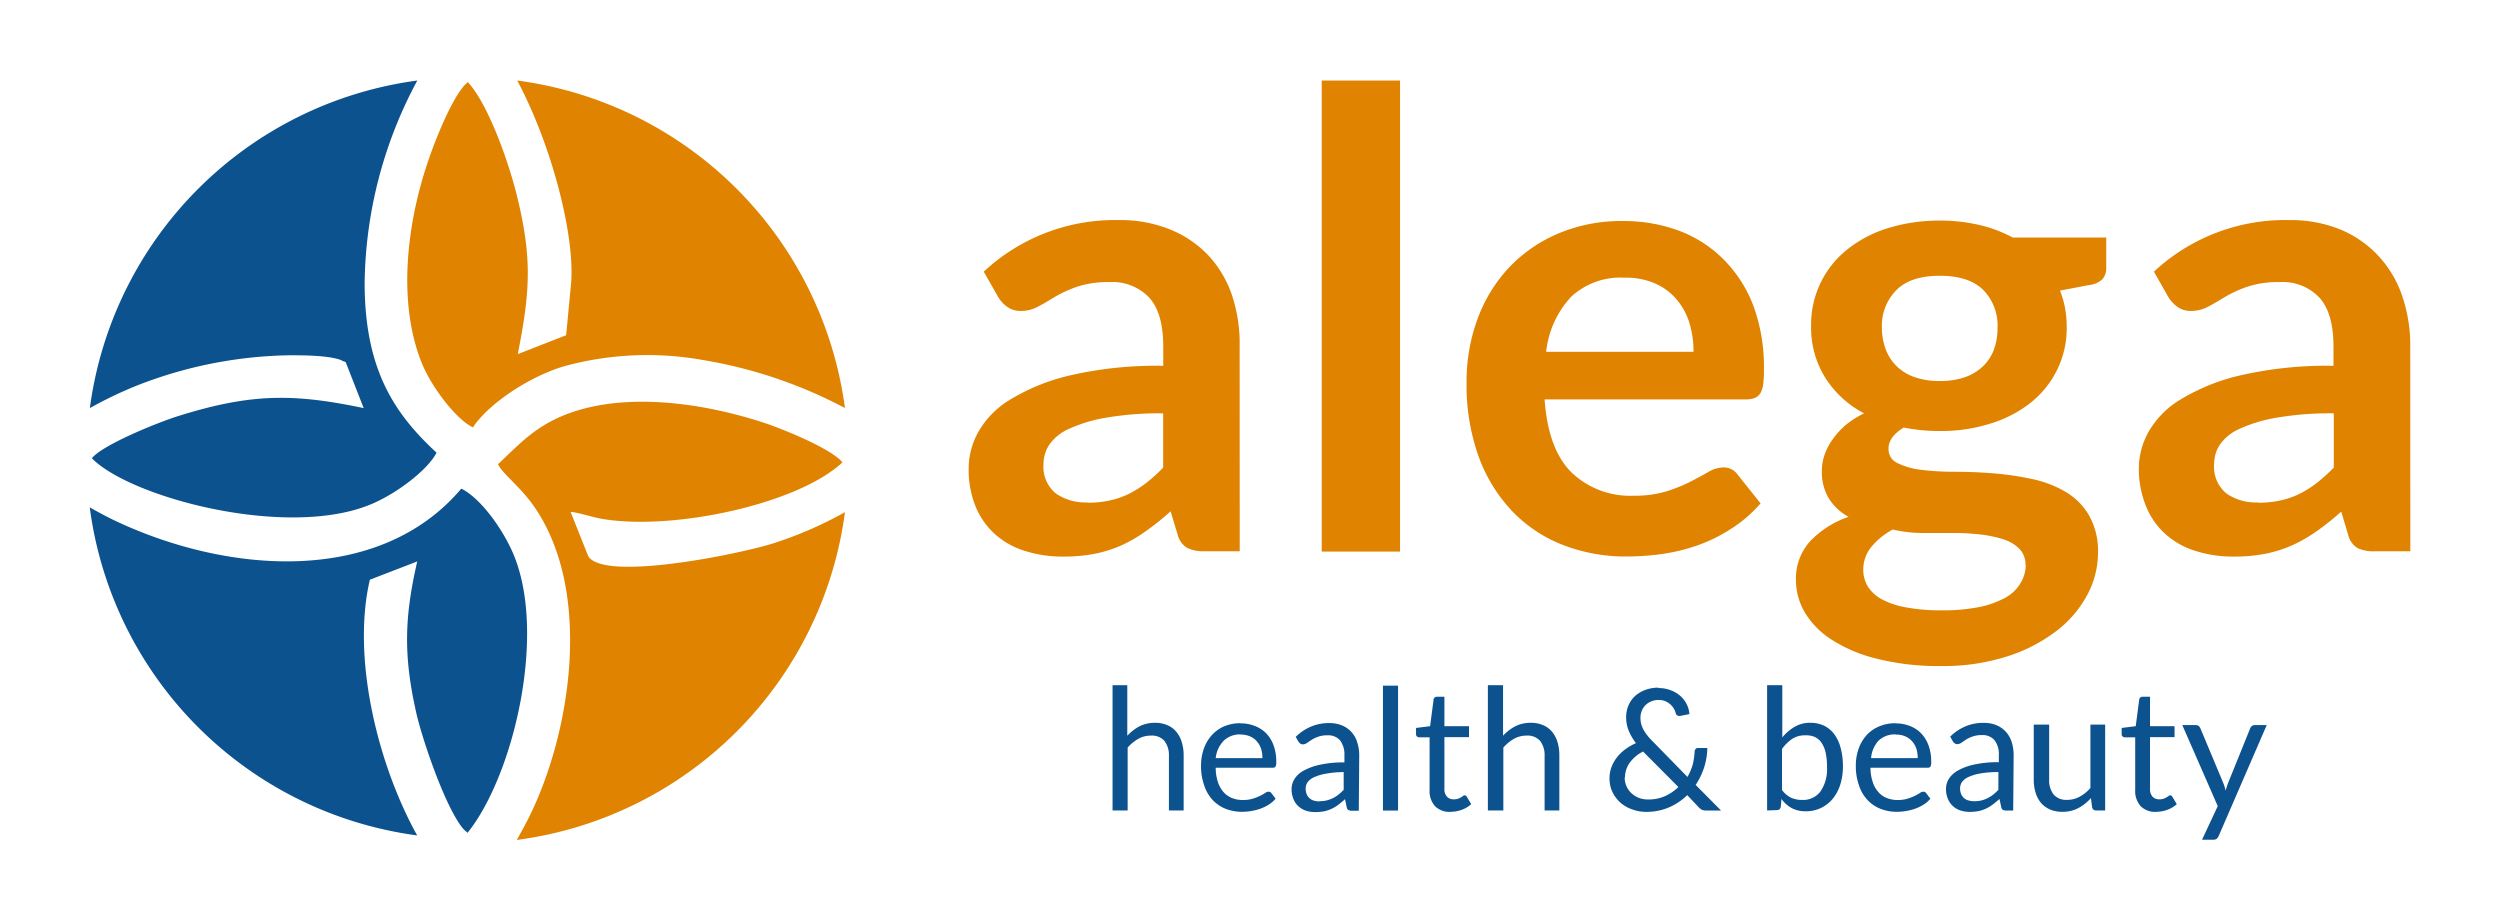 <svg id="contents" xmlns="http://www.w3.org/2000/svg" viewBox="0 0 339.31 124.89"><defs><style>.cls-1,.cls-4{fill:#0b528f;}.cls-1,.cls-2{fill-rule:evenodd;}.cls-2,.cls-3{fill:#e08300;}</style></defs><path class="cls-1" d="M12.19,55.43a51.73,51.73,0,0,1,44.45-44.5,59.31,59.31,0,0,0-7.15,27.43c0,11.76,4,17.75,9.76,23.08-1.18,2.33-5.41,5.55-8.89,7C39,73.19,17.74,67.56,12.47,62.2c1.36-1.76,8.75-4.8,11.75-5.74,9.92-3.1,15.66-3.06,25.14-1.07l-2.45-6.26c-.15,0-.27-.18-.31-.1s-.18-.11-.24-.13c-1.7-.68-5.24-.68-7.08-.68a58.91,58.91,0,0,0-20.85,4.17,55.46,55.46,0,0,0-6.24,3m44.45,58A51.71,51.71,0,0,1,12.18,68.86c1.28.73,2.48,1.36,3.43,1.81,15.43,7.3,35.91,8.77,47-4.35,2.49,1.22,5.46,5.19,7,8.72,4.72,10.9.06,30.3-6.16,38-.07-.06-.17-.24-.2-.18l-.37-.36c-2.43-2.86-5.57-12.16-6.38-15.74-1.75-7.76-1.62-12.94.13-20.56l-6.43,2.48C47.68,89.45,51.38,104,56.64,113.42Z"/><path class="cls-2" d="M114.69,69.45A51.72,51.72,0,0,1,70.14,114c.78-1.38,1.46-2.66,1.92-3.62,5.57-11.59,8.31-30.4.37-41.72C70.56,66,68.11,64.21,67.59,63c2.64-2.43,4.8-5,9.13-6.71,8.12-3.19,18.85-1.58,27,1.1,2.14.7,9,3.41,10.62,5.36C108.39,68.35,91.7,72,82,70.47c-1.56-.24-3.4-.9-4.56-1l2.39,6c2.12,3.61,21.54-.47,25.54-1.86a53,53,0,0,0,9.32-4.1"/><path class="cls-2" d="M70.2,10.93a51.7,51.7,0,0,1,44.48,44.45,63.12,63.12,0,0,0-19.24-6.51,42.75,42.75,0,0,0-18.88.84C71.52,51.22,66.15,55,64.19,58c-2.21-1-5.7-5.52-7-8.87-3.29-8.3-1.91-19,.91-27.24,1-3,3.53-9.32,5.4-10.74,2.8,3,5.66,11.15,6.78,15.91,2,8.38,1.6,12.75,0,21l6.56-2.56.68-7.15C78,31.7,74.83,19.61,70.2,10.93"/><path class="cls-3" d="M147.6,68.23a14.08,14.08,0,0,0,3-.3,11.34,11.34,0,0,0,2.61-.9,14.21,14.21,0,0,0,2.37-1.49,21.45,21.45,0,0,0,2.29-2.08V56.1a43,43,0,0,0-7.75.59,20,20,0,0,0-5,1.5,6.45,6.45,0,0,0-2.68,2.13,4.75,4.75,0,0,0-.81,2.65,4.66,4.66,0,0,0,1.67,4,7,7,0,0,0,4.31,1.22m20.65,6.63h-4.77a5.14,5.14,0,0,1-2.37-.46,2.93,2.93,0,0,1-1.29-1.82l-.95-3.14a35,35,0,0,1-3.28,2.63A20.47,20.47,0,0,1,152.25,74a17.56,17.56,0,0,1-3.66,1.16,21.84,21.84,0,0,1-4.3.38,16.72,16.72,0,0,1-5.16-.76,10.81,10.81,0,0,1-4.06-2.26,10.17,10.17,0,0,1-2.65-3.76,13.29,13.29,0,0,1-.95-5.22,10.24,10.24,0,0,1,1.32-4.93,12.09,12.09,0,0,1,4.36-4.4,27.56,27.56,0,0,1,8.13-3.27,52.11,52.11,0,0,1,12.6-1.29v-2.6c0-3-.61-5.19-1.86-6.61a6.86,6.86,0,0,0-5.45-2.15,13.22,13.22,0,0,0-4.3.6,16.28,16.28,0,0,0-3,1.35c-.85.5-1.64,1-2.36,1.36a4.73,4.73,0,0,1-2.36.6,3,3,0,0,1-1.85-.56,4.42,4.42,0,0,1-1.25-1.37l-1.93-3.4a26.1,26.1,0,0,1,18.36-7,17.94,17.94,0,0,1,6.92,1.27A14.74,14.74,0,0,1,164,34.66a15.05,15.05,0,0,1,3.21,5.41A20.77,20.77,0,0,1,168.25,47Z"/><rect class="cls-3" x="179.39" y="10.93" width="10.63" height="63.93"/><path class="cls-3" d="M220.48,37.69a9.82,9.82,0,0,0-7.27,2.62,13,13,0,0,0-3.36,7.44h20a13.42,13.42,0,0,0-.55-3.9,8.88,8.88,0,0,0-1.73-3.19,8,8,0,0,0-2.92-2.18,9.82,9.82,0,0,0-4.13-.79M220.26,30A21.45,21.45,0,0,1,228,31.36a16.92,16.92,0,0,1,6,3.92,17.86,17.86,0,0,1,4,6.29,24.12,24.12,0,0,1,1.41,8.54,14.19,14.19,0,0,1-.1,2,3.3,3.3,0,0,1-.38,1.25,1.65,1.65,0,0,1-.76.65,3.43,3.43,0,0,1-1.21.2H209.64q.47,6.75,3.65,9.91a11.5,11.5,0,0,0,8.44,3.16,14.72,14.72,0,0,0,4.46-.6,21.15,21.15,0,0,0,3.27-1.32c.93-.48,1.75-.93,2.45-1.33a4.16,4.16,0,0,1,2-.59,2.32,2.32,0,0,1,1.12.26,2.47,2.47,0,0,1,.82.73l3.1,3.89a17.92,17.92,0,0,1-4,3.45A21.74,21.74,0,0,1,230.45,74a25.26,25.26,0,0,1-4.87,1.19,34.63,34.63,0,0,1-4.8.34A23.54,23.54,0,0,1,212.22,74a19.08,19.08,0,0,1-6.88-4.52,21.2,21.2,0,0,1-4.61-7.4,28.7,28.7,0,0,1-1.68-10.24,24.42,24.42,0,0,1,1.47-8.5,20.48,20.48,0,0,1,4.2-6.93,19.79,19.79,0,0,1,6.67-4.67A21.86,21.86,0,0,1,220.26,30Z"/><path class="cls-3" d="M263.28,51.71a10,10,0,0,0,3.45-.53,6.79,6.79,0,0,0,2.43-1.49,6,6,0,0,0,1.47-2.27,8.32,8.32,0,0,0,.48-2.92,6.84,6.84,0,0,0-1.95-5.16c-1.3-1.28-3.27-1.91-5.88-1.91s-4.56.63-5.86,1.91a6.86,6.86,0,0,0-2,5.16,8.22,8.22,0,0,0,.51,2.88,6.16,6.16,0,0,0,1.46,2.29,6.48,6.48,0,0,0,2.45,1.51,9.93,9.93,0,0,0,3.41.53m11.66,25a3.09,3.09,0,0,0-.77-2.16,5.21,5.21,0,0,0-2.11-1.31,16,16,0,0,0-3.11-.68,30.33,30.33,0,0,0-3.79-.22H261a17.92,17.92,0,0,1-4.11-.47,9.73,9.73,0,0,0-2.9,2.35,4.89,4.89,0,0,0-1.1,3.14,4.39,4.39,0,0,0,.58,2.18,5.06,5.06,0,0,0,1.85,1.75,10.88,10.88,0,0,0,3.29,1.13,25.59,25.59,0,0,0,4.95.42,25.2,25.2,0,0,0,5.11-.46,12.55,12.55,0,0,0,3.56-1.29,5.32,5.32,0,0,0,2-1.94A4.78,4.78,0,0,0,274.94,76.73ZM263.28,29.94a23.3,23.3,0,0,1,5.34.59,18.23,18.23,0,0,1,4.56,1.71h12.69V36.3a2.29,2.29,0,0,1-.52,1.59,3,3,0,0,1-1.76.79l-4,.76a13.37,13.37,0,0,1,.68,2.33,14.54,14.54,0,0,1,.23,2.6,12.77,12.77,0,0,1-1.31,5.85,13.12,13.12,0,0,1-3.61,4.46,16.57,16.57,0,0,1-5.47,2.82,22.24,22.24,0,0,1-6.87,1,25.19,25.19,0,0,1-4.86-.47c-1.37.84-2.06,1.79-2.06,2.83a2.07,2.07,0,0,0,1.23,2,9.82,9.82,0,0,0,3.23.91,36,36,0,0,0,4.53.26c1.69,0,3.43.07,5.2.21a40.1,40.1,0,0,1,5.21.76,15.07,15.07,0,0,1,4.55,1.71,8.89,8.89,0,0,1,3.22,3.17A9.71,9.71,0,0,1,284.75,75a12.18,12.18,0,0,1-1.43,5.69,15.12,15.12,0,0,1-4.18,4.92,21.76,21.76,0,0,1-6.69,3.47,28.53,28.53,0,0,1-9,1.32,34.55,34.55,0,0,1-8.73-1,20,20,0,0,1-6.12-2.58,11.29,11.29,0,0,1-3.65-3.71,8.77,8.77,0,0,1-1.2-4.39,7.57,7.57,0,0,1,1.89-5.22,13,13,0,0,1,5.25-3.35,7.41,7.41,0,0,1-2.62-2.41,7,7,0,0,1-1-3.93,6.62,6.62,0,0,1,.34-2,8.18,8.18,0,0,1,1.06-2.08,10.48,10.48,0,0,1,1.78-2A12.67,12.67,0,0,1,253,56.1a13.86,13.86,0,0,1-5.26-4.82,12.85,12.85,0,0,1-1.93-7.05,13,13,0,0,1,5-10.44,16.58,16.58,0,0,1,5.55-2.86A23.55,23.55,0,0,1,263.28,29.94Z"/><path class="cls-3" d="M306.48,68.23a14.15,14.15,0,0,0,3-.3,11.5,11.5,0,0,0,2.61-.9,14.13,14.13,0,0,0,2.36-1.49,22.51,22.51,0,0,0,2.3-2.08V56.1a43,43,0,0,0-7.76.59,20,20,0,0,0-5,1.5,6.45,6.45,0,0,0-2.68,2.13,4.74,4.74,0,0,0-.8,2.65,4.68,4.68,0,0,0,1.66,4,7,7,0,0,0,4.32,1.22m20.65,6.63h-4.78A5.12,5.12,0,0,1,320,74.4a2.9,2.9,0,0,1-1.3-1.82l-.94-3.14a36.39,36.39,0,0,1-3.29,2.63A20.06,20.06,0,0,1,311.12,74a17.29,17.29,0,0,1-3.65,1.16,21.94,21.94,0,0,1-4.31.38,16.72,16.72,0,0,1-5.16-.76,10.89,10.89,0,0,1-4.06-2.26,10.17,10.17,0,0,1-2.65-3.76,13.29,13.29,0,0,1-1-5.22,10.36,10.36,0,0,1,1.32-4.93,12.25,12.25,0,0,1,4.36-4.4,27.56,27.56,0,0,1,8.13-3.27,52.2,52.2,0,0,1,12.61-1.29v-2.6c0-3-.62-5.19-1.87-6.61a6.82,6.82,0,0,0-5.44-2.15,13.24,13.24,0,0,0-4.31.6,16.92,16.92,0,0,0-3,1.35c-.85.5-1.63,1-2.35,1.36a4.8,4.8,0,0,1-2.37.6,3.05,3.05,0,0,1-1.85-.56,4.54,4.54,0,0,1-1.25-1.37l-1.93-3.4a26.14,26.14,0,0,1,18.37-7,17.88,17.88,0,0,1,6.91,1.27,14.74,14.74,0,0,1,5.13,3.53A15.07,15.07,0,0,1,326,40.07,20.77,20.77,0,0,1,327.13,47Z"/><path class="cls-4" d="M151,110v-17H153v6.86a6.22,6.22,0,0,1,1.65-1.28,4.58,4.58,0,0,1,2.1-.48,4.19,4.19,0,0,1,1.68.32,3.16,3.16,0,0,1,1.22.9,3.9,3.9,0,0,1,.74,1.4,6,6,0,0,1,.26,1.8V110h-2v-7.43a3.15,3.15,0,0,0-.6-2,2.26,2.26,0,0,0-1.85-.73,3.4,3.4,0,0,0-1.69.43,5.62,5.62,0,0,0-1.46,1.19V110Z"/><path class="cls-4" d="M168.42,99.68a3.16,3.16,0,0,0-2.34.86A4,4,0,0,0,165,102.9h6.34a4.13,4.13,0,0,0-.19-1.3,3,3,0,0,0-.58-1,2.55,2.55,0,0,0-.92-.66,3.13,3.13,0,0,0-1.25-.24m0-1.52a5.06,5.06,0,0,1,1.93.36,4.3,4.3,0,0,1,1.53,1,4.59,4.59,0,0,1,1,1.64,6.3,6.3,0,0,1,.36,2.22,1.33,1.33,0,0,1-.1.64.42.42,0,0,1-.39.16H165a6.36,6.36,0,0,0,.29,1.92,4,4,0,0,0,.76,1.37,3.08,3.08,0,0,0,1.15.82,4,4,0,0,0,1.5.27,4.37,4.37,0,0,0,1.33-.18,6.36,6.36,0,0,0,1-.39,5.51,5.51,0,0,0,.67-.38.9.9,0,0,1,.47-.18.47.47,0,0,1,.39.2l.57.75a3.68,3.68,0,0,1-.91.79,5.66,5.66,0,0,1-1.13.56,7.39,7.39,0,0,1-1.25.32,6.88,6.88,0,0,1-1.27.11,6,6,0,0,1-2.23-.41,4.84,4.84,0,0,1-1.76-1.2,5.37,5.37,0,0,1-1.15-2,7.79,7.79,0,0,1-.42-2.67,6.82,6.82,0,0,1,.38-2.28,5.39,5.39,0,0,1,1.07-1.83,4.9,4.9,0,0,1,1.71-1.22A5.59,5.59,0,0,1,168.37,98.16Z"/><path class="cls-4" d="M179.05,108.74a4.31,4.31,0,0,0,1-.1,4.51,4.51,0,0,0,.85-.31,4,4,0,0,0,.76-.48,7.08,7.08,0,0,0,.71-.65v-2.41A13.7,13.7,0,0,0,180,105a6.48,6.48,0,0,0-1.61.47,2.26,2.26,0,0,0-.9.67,1.49,1.49,0,0,0-.28.88,2,2,0,0,0,.15.8,1.47,1.47,0,0,0,.4.54,1.43,1.43,0,0,0,.6.31,2.55,2.55,0,0,0,.74.1m5.32,1.27h-.91a1.08,1.08,0,0,1-.48-.09.52.52,0,0,1-.25-.4l-.23-1.08c-.3.27-.6.52-.89.74a5.14,5.14,0,0,1-.92.56,5,5,0,0,1-1,.34,6.4,6.4,0,0,1-1.21.11,4,4,0,0,1-1.27-.19,2.8,2.8,0,0,1-1-.57,2.5,2.5,0,0,1-.7-1,3.36,3.36,0,0,1-.26-1.38,2.61,2.61,0,0,1,.38-1.33,3.26,3.26,0,0,1,1.23-1.14,7.9,7.9,0,0,1,2.21-.81,14.57,14.57,0,0,1,3.35-.32v-.92a3.18,3.18,0,0,0-.58-2.06,2.11,2.11,0,0,0-1.72-.7,3.56,3.56,0,0,0-1.26.19,4.33,4.33,0,0,0-.89.42l-.64.43a1,1,0,0,1-.54.19.64.64,0,0,1-.36-.11.81.81,0,0,1-.25-.27l-.37-.64a6.62,6.62,0,0,1,2.09-1.4,6.15,6.15,0,0,1,2.47-.47,4.45,4.45,0,0,1,1.73.32,3.55,3.55,0,0,1,2.06,2.3,5.65,5.65,0,0,1,.27,1.79Z"/><rect class="cls-4" x="187.7" y="93.06" width="2.05" height="16.95"/><path class="cls-4" d="M196.89,110.19a2.79,2.79,0,0,1-2.12-.77,3.08,3.08,0,0,1-.74-2.22v-7.13h-1.41a.45.45,0,0,1-.31-.12.42.42,0,0,1-.12-.33V98.8l1.91-.24.47-3.6a.41.41,0,0,1,.15-.29.48.48,0,0,1,.32-.11h1v4h3.34v1.49h-3.34v7a1.48,1.48,0,0,0,.36,1.09,1.24,1.24,0,0,0,.92.35,1.84,1.84,0,0,0,.56-.08,2.63,2.63,0,0,0,.41-.19l.29-.19a.37.37,0,0,1,.21-.09.35.35,0,0,1,.29.2l.6,1a3.8,3.8,0,0,1-1.28.77,4.5,4.5,0,0,1-1.54.27"/><path class="cls-4" d="M201.94,110v-17H204v6.86a6.22,6.22,0,0,1,1.65-1.28,4.58,4.58,0,0,1,2.1-.48,4.19,4.19,0,0,1,1.68.32,3.16,3.16,0,0,1,1.22.9,3.9,3.9,0,0,1,.74,1.4,6,6,0,0,1,.25,1.8V110h-2v-7.43a3.15,3.15,0,0,0-.6-2,2.26,2.26,0,0,0-1.85-.73,3.46,3.46,0,0,0-1.7.43,5.75,5.75,0,0,0-1.45,1.19V110Z"/><path class="cls-4" d="M220.51,105.49a2.86,2.86,0,0,0,.28,1.3,2.81,2.81,0,0,0,.72.94,3.18,3.18,0,0,0,1,.59,3.59,3.59,0,0,0,1.17.19,5.51,5.51,0,0,0,2.31-.46,6.44,6.44,0,0,0,1.81-1.23L223,102a5.09,5.09,0,0,0-1.83,1.55,3.45,3.45,0,0,0-.62,2m4.57-12.16a4.37,4.37,0,0,1,1.65.3,4.19,4.19,0,0,1,1.3.77,3.77,3.77,0,0,1,.86,1.13,3.47,3.47,0,0,1,.36,1.33l-1.27.25h-.11a.57.57,0,0,1-.28-.08.45.45,0,0,1-.19-.29,2.66,2.66,0,0,0-.26-.62,2.43,2.43,0,0,0-1.13-1,2.27,2.27,0,0,0-.93-.18,2.64,2.64,0,0,0-1,.19,2.27,2.27,0,0,0-1.29,1.29,2.52,2.52,0,0,0-.18,1,3.33,3.33,0,0,0,.1.78,4,4,0,0,0,.29.74,4.65,4.65,0,0,0,.51.77,6.89,6.89,0,0,0,.75.84l4.73,4.84a8.09,8.09,0,0,0,.7-1.63A9.44,9.44,0,0,0,230,102a.62.62,0,0,1,.14-.35.38.38,0,0,1,.32-.13h1.26a8.9,8.9,0,0,1-.42,2.61,9.5,9.5,0,0,1-1.16,2.4l3.45,3.48h-2a1.62,1.62,0,0,1-.54-.08,1.48,1.48,0,0,1-.46-.33L229,107.92a8.18,8.18,0,0,1-2.48,1.66,7.71,7.71,0,0,1-3.11.61,5.33,5.33,0,0,1-1.8-.31A4.85,4.85,0,0,1,220,109a4.66,4.66,0,0,1-1.12-1.44,4.17,4.17,0,0,1-.43-1.92,4.32,4.32,0,0,1,.27-1.53,5,5,0,0,1,.75-1.33,5.86,5.86,0,0,1,1.13-1.09,7.83,7.83,0,0,1,1.44-.83,7.15,7.15,0,0,1-1-1.73,4.64,4.64,0,0,1-.33-1.74A3.93,3.93,0,0,1,221,95.8a3.77,3.77,0,0,1,.87-1.29,4.4,4.4,0,0,1,1.4-.86A5.17,5.17,0,0,1,225.08,93.33Z"/><path class="cls-4" d="M245,99.8a3.17,3.17,0,0,0-1.75.48,5.34,5.34,0,0,0-1.39,1.38v5.55a3.27,3.27,0,0,0,1.23,1.06,3.65,3.65,0,0,0,1.5.3,2.94,2.94,0,0,0,2.5-1.16,5.37,5.37,0,0,0,.88-3.31,8.57,8.57,0,0,0-.2-2,3.85,3.85,0,0,0-.58-1.34,2.32,2.32,0,0,0-.93-.76A3.15,3.15,0,0,0,245,99.8M239.84,110v-17h2.06v7.09a6.15,6.15,0,0,1,1.67-1.44,4.08,4.08,0,0,1,2.14-.55,4.37,4.37,0,0,1,1.83.38,3.81,3.81,0,0,1,1.39,1.14,5.35,5.35,0,0,1,.88,1.86,9.48,9.48,0,0,1,.32,2.56,8.16,8.16,0,0,1-.35,2.41,5.82,5.82,0,0,1-1,1.92,4.78,4.78,0,0,1-1.59,1.27,4.68,4.68,0,0,1-2.11.47,4,4,0,0,1-1.92-.44,4.3,4.3,0,0,1-1.37-1.23l-.1,1.07a.5.5,0,0,1-.53.44Z"/><path class="cls-4" d="M257.29,99.68a3.16,3.16,0,0,0-2.34.86,4,4,0,0,0-1,2.36h6.33a4.13,4.13,0,0,0-.19-1.3,2.86,2.86,0,0,0-.58-1,2.55,2.55,0,0,0-.92-.66,3.06,3.06,0,0,0-1.25-.24m-.05-1.52a5.11,5.11,0,0,1,1.94.36,4.18,4.18,0,0,1,1.52,1,4.59,4.59,0,0,1,1,1.64,6.3,6.3,0,0,1,.36,2.22,1.33,1.33,0,0,1-.1.64.42.42,0,0,1-.39.16h-7.75a6,6,0,0,0,.3,1.92,3.7,3.7,0,0,0,.76,1.37,2.93,2.93,0,0,0,1.15.82,3.92,3.92,0,0,0,1.49.27,4.37,4.37,0,0,0,1.33-.18,6.36,6.36,0,0,0,1-.39,5.51,5.51,0,0,0,.67-.38.9.9,0,0,1,.47-.18.45.45,0,0,1,.39.2l.57.75a3.81,3.81,0,0,1-.9.79,5.75,5.75,0,0,1-1.14.56,7.39,7.39,0,0,1-1.25.32,6.81,6.81,0,0,1-1.27.11,5.89,5.89,0,0,1-2.22-.41,4.76,4.76,0,0,1-1.76-1.2,5.25,5.25,0,0,1-1.16-2,7.79,7.79,0,0,1-.42-2.67,6.82,6.82,0,0,1,.38-2.28,5.55,5.55,0,0,1,1.07-1.83A4.85,4.85,0,0,1,255,98.61,5.51,5.51,0,0,1,257.24,98.16Z"/><path class="cls-4" d="M267.93,108.74a3.75,3.75,0,0,0,1.83-.41,4,4,0,0,0,.76-.48,7.08,7.08,0,0,0,.71-.65v-2.41a13.7,13.7,0,0,0-2.41.18,6.48,6.48,0,0,0-1.61.47,2.26,2.26,0,0,0-.9.67,1.56,1.56,0,0,0-.28.88,2,2,0,0,0,.15.8,1.47,1.47,0,0,0,.4.54,1.43,1.43,0,0,0,.6.31,2.57,2.57,0,0,0,.75.1m5.31,1.27h-.91a1.08,1.08,0,0,1-.48-.09.53.53,0,0,1-.24-.4l-.23-1.08c-.31.27-.61.52-.9.74a5.14,5.14,0,0,1-.92.56,4.79,4.79,0,0,1-1,.34,6.4,6.4,0,0,1-1.21.11,4,4,0,0,1-1.27-.19,2.8,2.8,0,0,1-1-.57,2.72,2.72,0,0,1-.7-1,3.36,3.36,0,0,1-.26-1.38,2.61,2.61,0,0,1,.38-1.33,3.42,3.42,0,0,1,1.23-1.14,7.9,7.9,0,0,1,2.21-.81,14.57,14.57,0,0,1,3.35-.32v-.92a3.12,3.12,0,0,0-.58-2.06,2.1,2.1,0,0,0-1.72-.7,3.56,3.56,0,0,0-1.26.19,4.33,4.33,0,0,0-.89.42l-.64.43a1,1,0,0,1-.54.19.66.66,0,0,1-.36-.11.93.93,0,0,1-.25-.27l-.36-.64a6.47,6.47,0,0,1,2.08-1.4,6.18,6.18,0,0,1,2.47-.47,4.54,4.54,0,0,1,1.74.32,3.66,3.66,0,0,1,1.27.9,3.76,3.76,0,0,1,.79,1.4,6,6,0,0,1,.26,1.79Z"/><path class="cls-4" d="M278.12,98.35v7.43a3.11,3.11,0,0,0,.61,2.06,2.27,2.27,0,0,0,1.84.72,3.48,3.48,0,0,0,1.69-.43,5.16,5.16,0,0,0,1.46-1.18v-8.6h2V110h-1.22a.52.52,0,0,1-.55-.43l-.16-1.25a6.25,6.25,0,0,1-1.7,1.35,4.48,4.48,0,0,1-2.16.51,4.25,4.25,0,0,1-1.69-.31,3.53,3.53,0,0,1-1.22-.89,3.83,3.83,0,0,1-.74-1.4,6,6,0,0,1-.25-1.81V98.35Z"/><path class="cls-4" d="M292.66,110.19a2.79,2.79,0,0,1-2.12-.77,3.08,3.08,0,0,1-.74-2.22v-7.13h-1.4a.41.41,0,0,1-.31-.12.39.39,0,0,1-.13-.33V98.8l1.91-.24.47-3.6a.51.51,0,0,1,.15-.29.48.48,0,0,1,.32-.11h1v4h3.33v1.49h-3.33v7a1.52,1.52,0,0,0,.35,1.09,1.24,1.24,0,0,0,.92.35,1.79,1.79,0,0,0,.56-.08,2.63,2.63,0,0,0,.41-.19l.29-.19a.4.4,0,0,1,.22-.09.35.35,0,0,1,.28.2l.6,1a3.8,3.8,0,0,1-1.28.77,4.46,4.46,0,0,1-1.54.27"/><path class="cls-4" d="M301.13,113.46a1.16,1.16,0,0,1-.26.37.71.71,0,0,1-.48.14h-1.52l2.13-4.56-4.81-11H298a.66.66,0,0,1,.42.13.89.89,0,0,1,.22.3l3.11,7.43a5.17,5.17,0,0,1,.18.51,4.56,4.56,0,0,1,.13.53c.06-.18.11-.36.17-.53s.11-.34.18-.52l3-7.42a.73.73,0,0,1,.24-.31.6.6,0,0,1,.36-.12h1.64Z"/></svg>